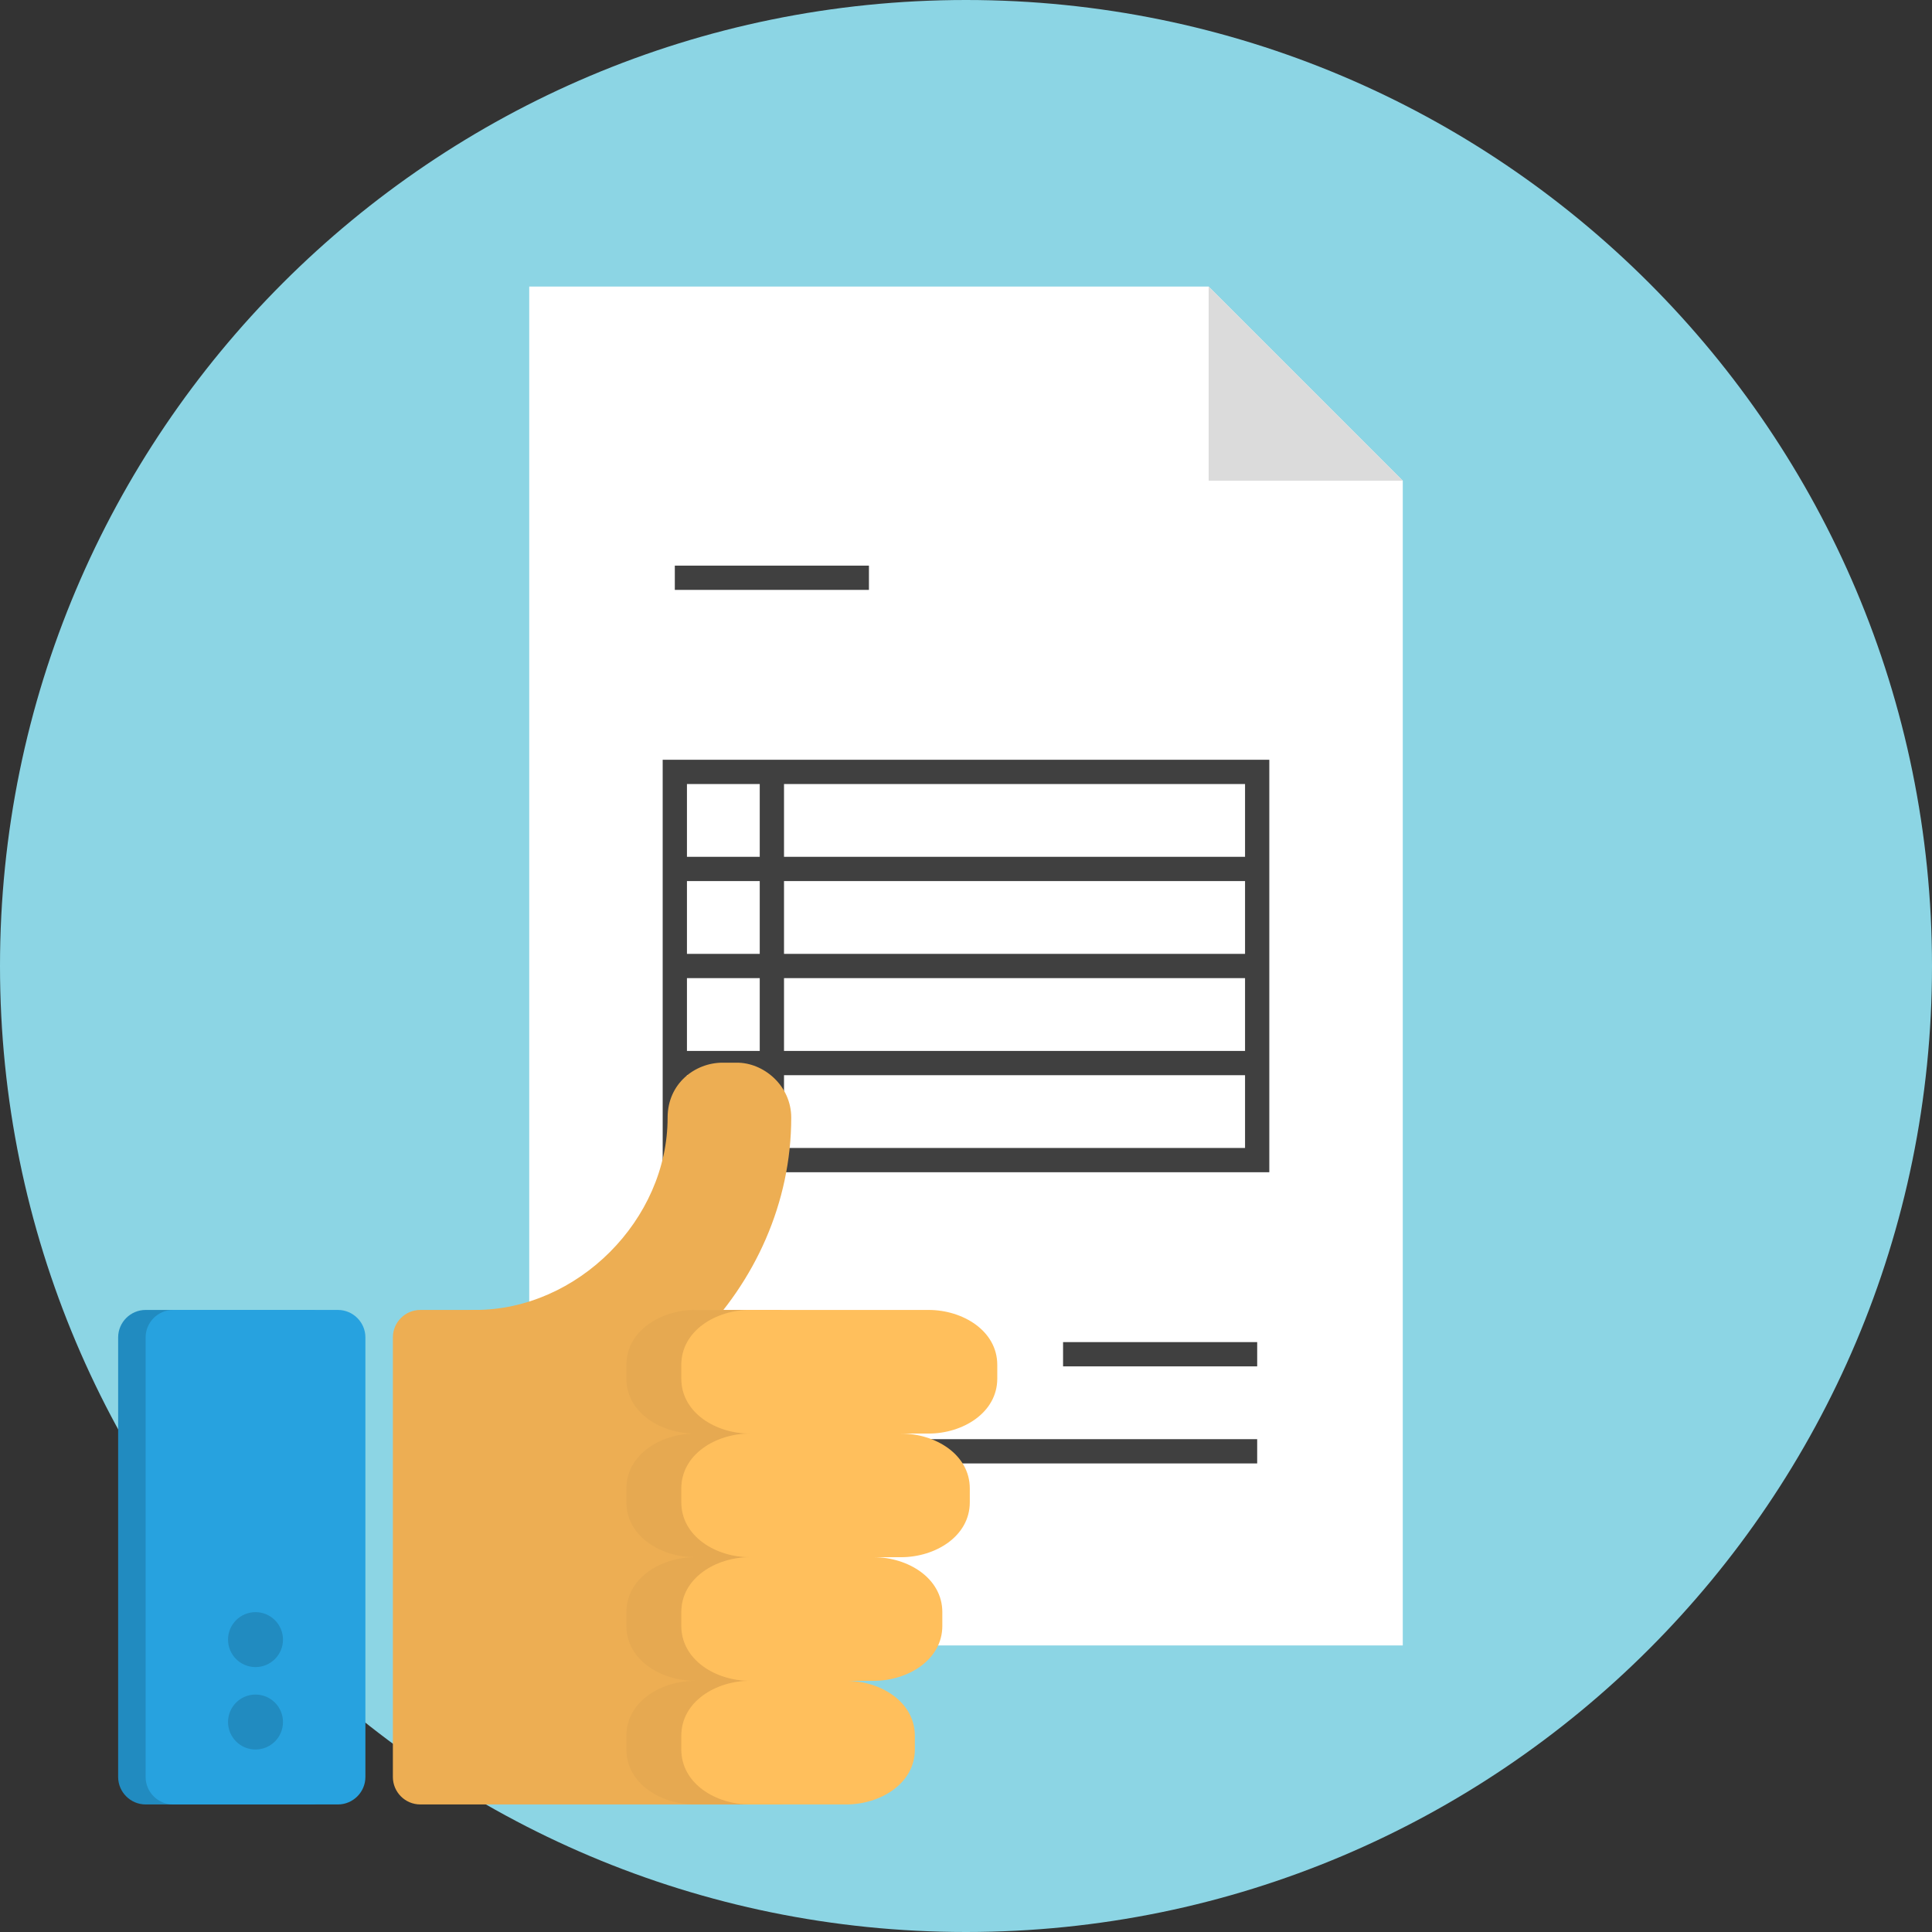 <!-- Generator: Adobe Illustrator 17.1.0, SVG Export Plug-In  -->
<svg version="1.1"
	 xmlns="http://www.w3.org/2000/svg" xmlns:xlink="http://www.w3.org/1999/xlink" xmlns:a="http://ns.adobe.com/AdobeSVGViewerExtensions/3.0/"
	 x="0px" y="0px" width="250px" height="250px" viewBox="0 0 250 250" enable-background="new 0 0 250 250" xml:space="preserve">
<rect x="0" y="0" width="250" height="250" fill="#333333" stroke="none"/>
<defs>
</defs>
<g>
	<g>
		<path fill="#8CD5E4" d="M250,125c0,69.035-55.969,125-125,125C55.961,250,0,194.035,0,125C0,55.961,55.961,0,125,0
			C194.031,0,250,55.961,250,125z"/>
	</g>
</g>
<g>
	<g>
		<g>
			<polygon fill="#FFFFFF" points="156.399,37.083 68.482,37.083 68.482,212.917 181.518,212.917 181.518,62.202 			"/>
		</g>
	</g>
	<g>
		<polygon fill="#DBDBDB" points="181.518,62.202 156.399,62.202 156.399,37.083 		"/>
	</g>
	<g>
		<g>
			<path fill="#404040" d="M164.249,151.689H85.751V98.311h78.497V151.689z M88.891,148.549h72.217v-47.098H88.891V148.549z"/>
		</g>
		<g>
			<rect x="87.321" y="110.871" fill="#404040" width="75.357" height="3.14"/>
		</g>
		<g>
			<rect x="87.321" y="123.43" fill="#404040" width="75.357" height="3.14"/>
		</g>
		<g>
			<rect x="87.321" y="135.99" fill="#404040" width="75.357" height="3.14"/>
		</g>
		<g>
			<rect x="98.311" y="99.881" fill="#404040" width="3.14" height="50.238"/>
		</g>
		<g>
			<rect x="87.321" y="73.192" fill="#404040" width="25.119" height="3.14"/>
		</g>
		<g>
			<rect x="137.56" y="173.668" fill="#404040" width="25.119" height="3.14"/>
		</g>
		<g>
			<rect x="87.321" y="186.228" fill="#404040" width="75.357" height="3.14"/>
		</g>
	</g>
</g>
<g>
	<g>
		<path fill="#218BC0" d="M43.728,229.94c0,1.955-1.6,3.555-3.555,3.555h-21.33c-1.955,0-3.555-1.6-3.555-3.555v-56.879
			c0-1.955,1.6-3.555,3.555-3.555h21.33c1.955,0,3.555,1.6,3.555,3.555V229.94z"/>
	</g>
	<g>
		<g>
			<path fill="#EDAE53" d="M61.503,185.503c-4.418,0-7.11-3.555-7.11-7.11v-1.777c0-3.555,3.287-7.11,7.11-7.11
				c13.232,0,24.885-11.653,24.885-24.885c0-4.418,3.555-7.11,7.11-7.11h1.777c3.555-0.049,7.11,2.993,7.11,7.11
				C102.385,166.672,83.554,185.503,61.503,185.503z"/>
		</g>
	</g>
	<g>
		<path fill="#27A2DF" d="M47.283,229.94c0,1.955-1.6,3.555-3.555,3.555h-21.33c-1.955,0-3.555-1.6-3.555-3.555v-56.879
			c0-1.955,1.6-3.555,3.555-3.555h21.33c1.955,0,3.555,1.6,3.555,3.555V229.94z"/>
	</g>
	<g>
		<circle fill="#218BC0" cx="33.063" cy="222.83" r="3.555"/>
	</g>
	<g>
		<circle fill="#218BC0" cx="33.063" cy="212.165" r="3.555"/>
	</g>
	<g>
		<path fill="#EDAE53" d="M104.162,229.94c0,1.963-1.592,3.555-3.555,3.555H54.393c-1.963,0-3.555-1.592-3.555-3.555v-56.879
			c0-1.963,1.592-3.555,3.555-3.555h46.214c1.963,0,3.555,1.592,3.555,3.555V229.94z"/>
	</g>
	<g>
		<path fill="#E6A951" d="M88.165,178.393v-1.777c0-4.418,4.47-7.11,8.887-7.11h-7.11c-4.418,0-8.887,2.692-8.887,7.11v1.777
			c0,4.418,4.47,7.11,8.887,7.11h7.11C92.634,185.503,88.165,182.811,88.165,178.393z"/>
	</g>
	<g>
		<path fill="#E6A951" d="M88.165,194.39v-1.777c0-4.418,4.47-7.11,8.887-7.11h-7.11c-4.418,0-8.887,2.692-8.887,7.11v1.777
			c0,4.418,4.47,7.11,8.887,7.11h7.11C92.634,201.5,88.165,198.808,88.165,194.39z"/>
	</g>
	<g>
		<path fill="#E6A951" d="M88.165,210.387v-1.777c0-4.418,4.47-7.11,8.887-7.11h-7.11c-4.418,0-8.887,2.692-8.887,7.11v1.777
			c0,4.418,4.47,7.11,8.887,7.11h7.11C92.634,217.497,88.165,214.805,88.165,210.387z"/>
	</g>
	<g>
		<path fill="#E6A951" d="M88.165,226.385v-1.777c0-4.418,4.47-7.11,8.887-7.11h-7.11c-4.418,0-8.887,2.692-8.887,7.11v1.777
			c0,4.418,4.47,7.11,8.887,7.11h7.11C92.634,233.495,88.165,230.802,88.165,226.385z"/>
	</g>
	<g>
		<path fill="#FFBF5C" d="M120.159,169.506h-7.11H97.052c-4.418,0-8.887,2.692-8.887,7.11v1.777c0,4.418,4.47,7.11,8.887,7.11
			c-4.418,0-8.887,2.692-8.887,7.11v1.777c0,4.418,4.47,7.11,8.887,7.11c-4.418,0-8.887,2.692-8.887,7.11v1.777
			c0,4.418,4.47,7.11,8.887,7.11c-4.418,0-8.887,2.692-8.887,7.11v1.777c0,4.418,4.47,7.11,8.887,7.11h5.332h7.11
			c4.418,0,8.887-2.692,8.887-7.11v-1.777c0-4.418-4.47-7.11-8.887-7.11h3.555c4.418,0,8.887-2.692,8.887-7.11v-1.777
			c0-4.418-4.47-7.11-8.887-7.11h3.555c4.418,0,8.887-2.692,8.887-7.11v-1.777c0-4.418-4.47-7.11-8.887-7.11h3.555
			c4.418,0,8.887-2.692,8.887-7.11v-1.777C129.047,172.198,124.577,169.506,120.159,169.506z"/>
	</g>
</g>
</svg>
